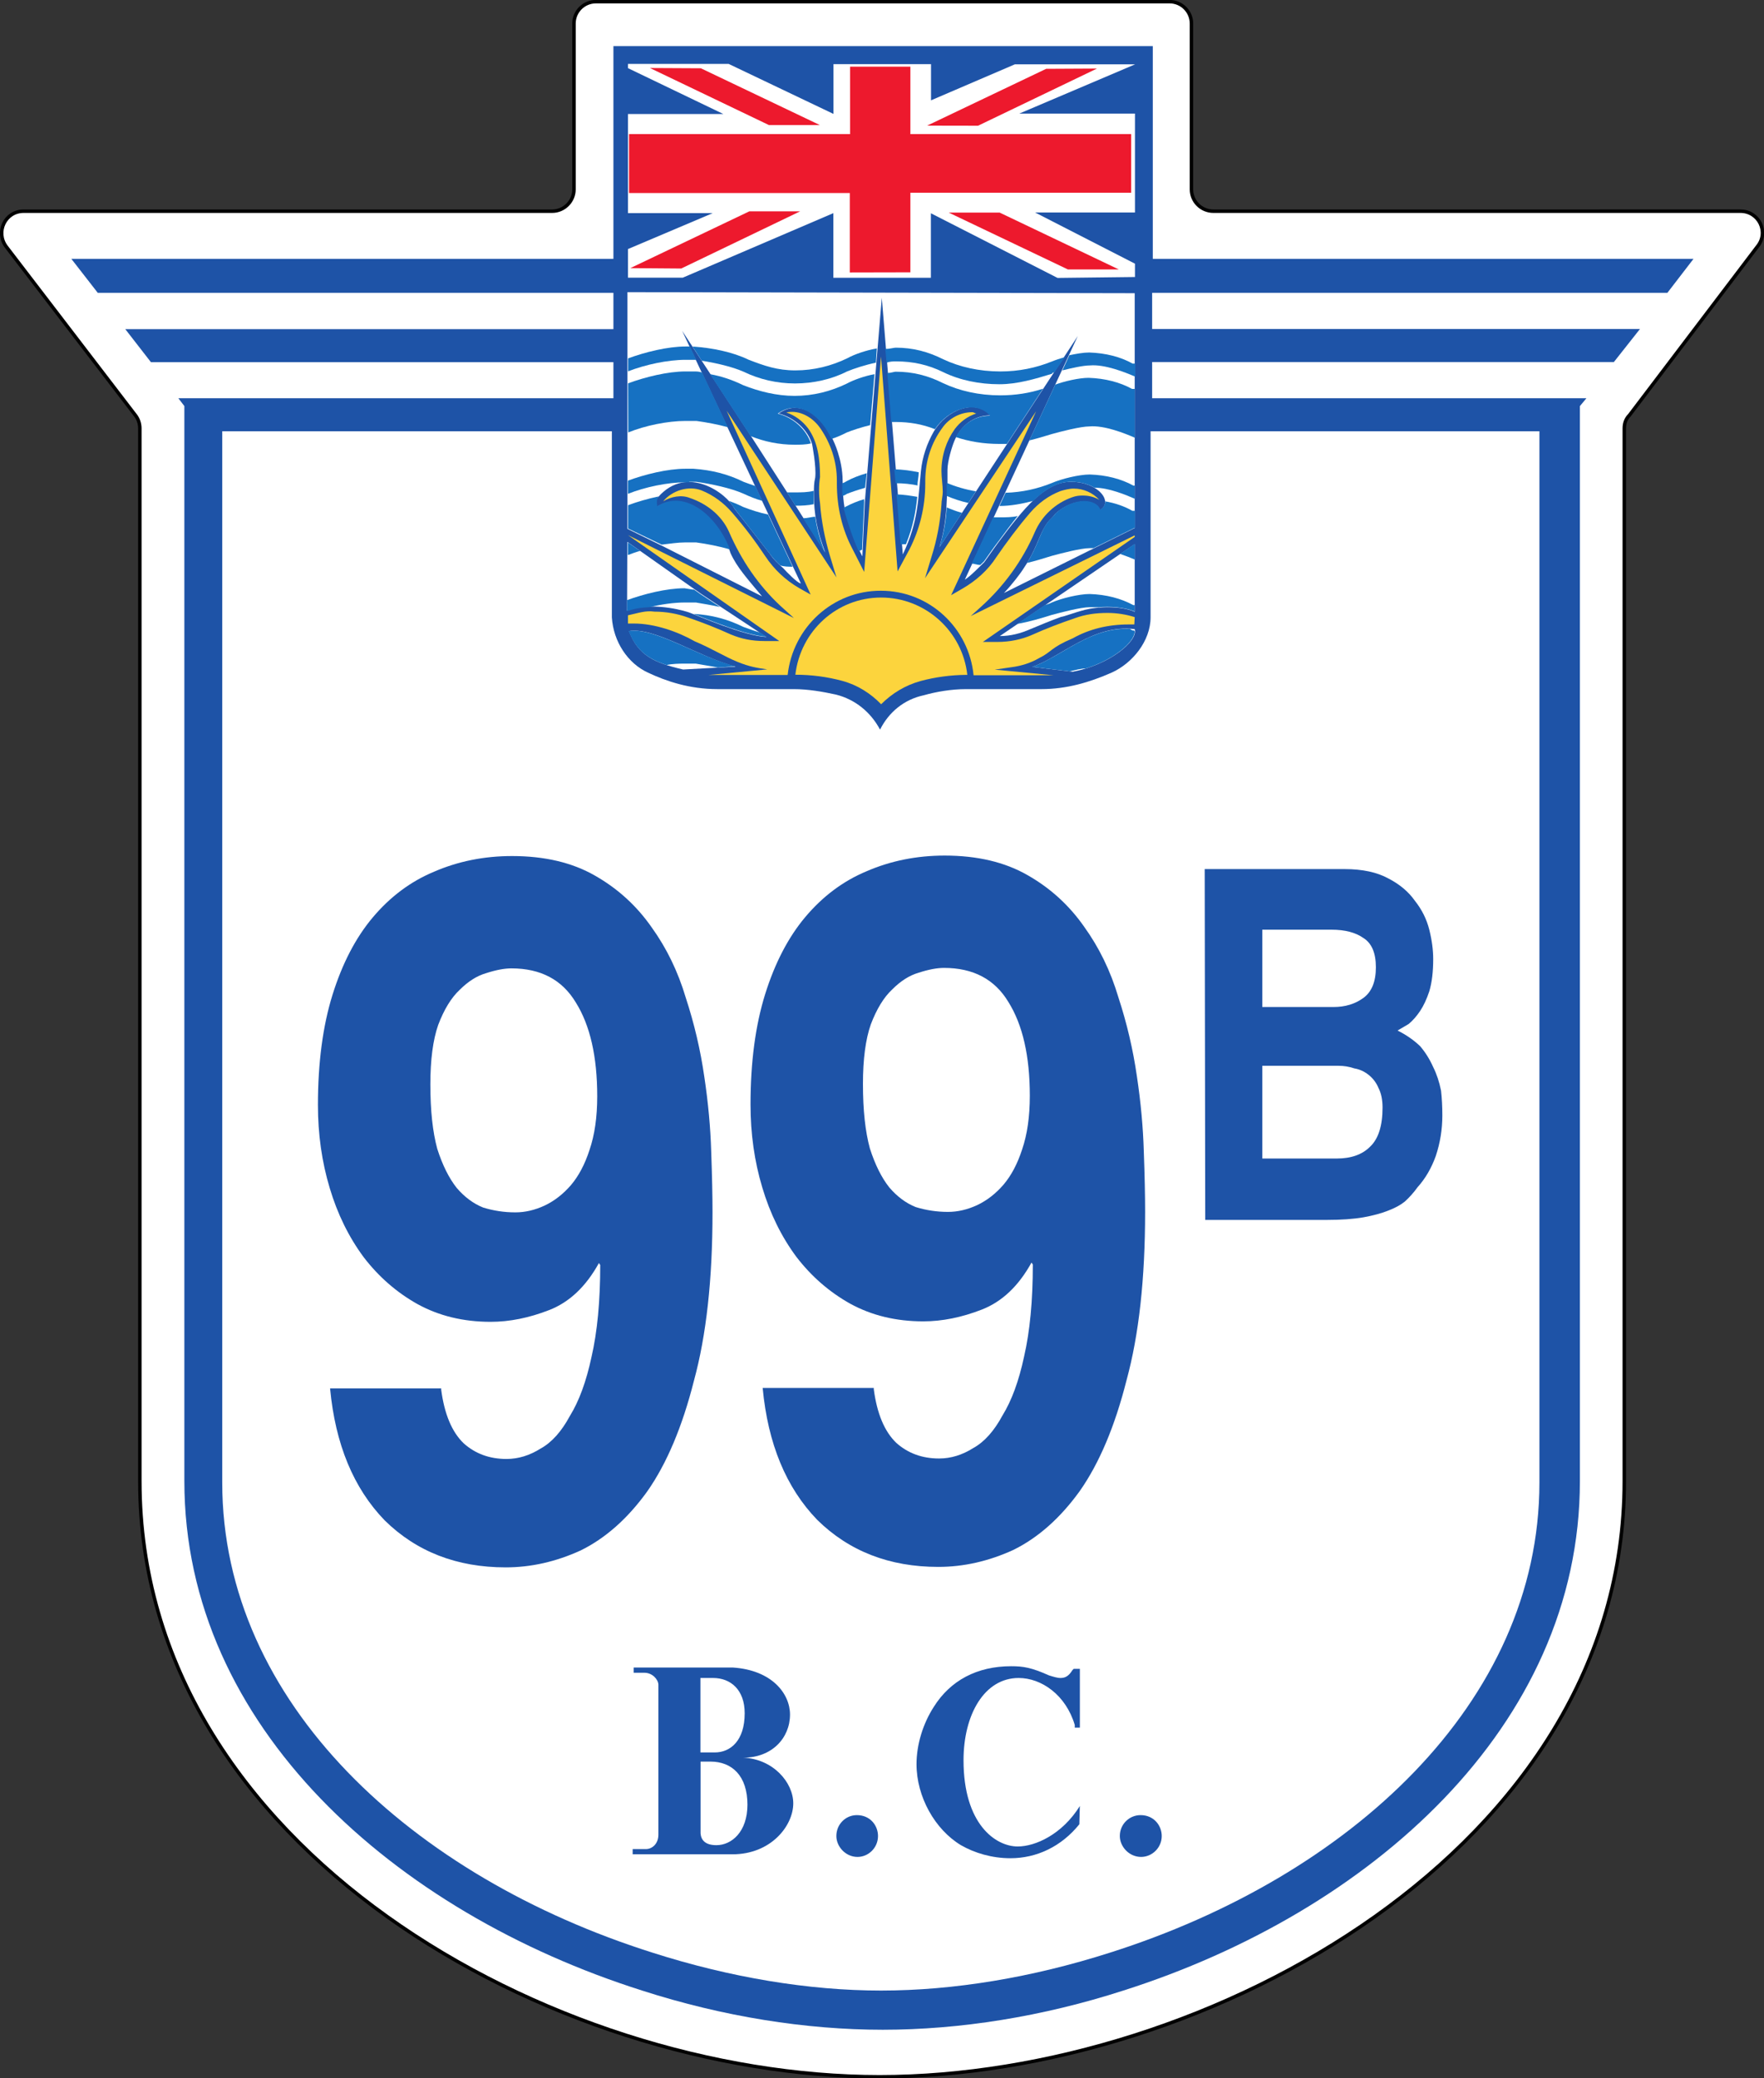 <?xml version="1.0" encoding="UTF-8" standalone="no"?>
<svg
   xmlns:dc="http://purl.org/dc/elements/1.1/"
   xmlns:cc="http://creativecommons.org/ns#"
   xmlns:rdf="http://www.w3.org/1999/02/22-rdf-syntax-ns#"
   xmlns:svg="http://www.w3.org/2000/svg"
   xmlns="http://www.w3.org/2000/svg"
   xmlns:sodipodi="http://sodipodi.sourceforge.net/DTD/sodipodi-0.dtd"
   xmlns:inkscape="http://www.inkscape.org/namespaces/inkscape"
   id="svg8660"
   version="1.1"
   viewBox="0 0 135.1 159.1"
   height="159.1mm"
   width="135.1mm"
   sodipodi:docname="BC-99B.svg"
   inkscape:version="0.92.1 r15371">
  <rect x="0" y="0" width="135.1" height="159.1" fill="#333333" stroke="none"/>
  <sodipodi:namedview
     pagecolor="#ffffff"
     bordercolor="#666666"
     borderopacity="1"
     objecttolerance="10"
     gridtolerance="10"
     guidetolerance="10"
     inkscape:pageopacity="0"
     inkscape:pageshadow="2"
     inkscape:window-width="1920"
     inkscape:window-height="1017"
     id="namedview79"
     showgrid="false"
     inkscape:zoom="2.2201345"
     inkscape:cx="299.1371"
     inkscape:cy="254.54744"
     inkscape:window-x="-8"
     inkscape:window-y="-8"
     inkscape:window-maximized="1"
     inkscape:current-layer="svg8660" />
  <defs
     id="defs8654">
    <clipPath
       clipPathUnits="userSpaceOnUse"
       id="clipPath7091">
      <path
         d="m 138.9,555 h 38.9 v 45.9 h -38.9 z"
         id="path7089" />
    </clipPath>
    <clipPath
       clipPathUnits="userSpaceOnUse"
       id="clipPath7153">
      <path
         d="m 138.9,555 h 38.9 v 45.9 h -38.9 z"
         id="path7151" />
    </clipPath>
    <clipPath
       clipPathUnits="userSpaceOnUse"
       id="clipPath7209">
      <path
         d="m 138.9,555 h 38.9 v 45.9 h -38.9 z"
         id="path7207" />
    </clipPath>
    <clipPath
       clipPathUnits="userSpaceOnUse"
       id="clipPath2029">
      <path
         d="m 194.6,553.8 h 40 v 47.1 h -40 z"
         id="path2027" />
    </clipPath>
    <clipPath
       clipPathUnits="userSpaceOnUse"
       id="clipPath2105">
      <path
         d="m 250.8,553.8 h 39.9 v 47.1 h -39.9 z"
         id="path2103" />
    </clipPath>
    <clipPath
       clipPathUnits="userSpaceOnUse"
       id="clipPath2149">
      <path
         d="m 250.8,553.8 h 39.9 v 47.1 h -39.9 z"
         id="path2147" />
    </clipPath>
    <clipPath
       clipPathUnits="userSpaceOnUse"
       id="clipPath2297">
      <path
         d="m 307,553.8 h 40 v 47.1 h -40 z"
         id="path2295" />
    </clipPath>
    <clipPath
       clipPathUnits="userSpaceOnUse"
       id="clipPath2325">
      <path
         d="m 307,553.8 h 40 v 47.1 h -40 z"
         id="path2323" />
    </clipPath>
    <clipPath
       clipPathUnits="userSpaceOnUse"
       id="clipPath2485">
      <path
         d="m 307,553.8 h 40 v 47.1 h -40 z"
         id="path2483" />
    </clipPath>
  </defs>
  <path
     id="path7097"
     style="fill:#ffffff;stroke:#000000;stroke-width:0.265"
     d="M 89.57,0.127 H 45.64 c -0.93,0 -1.68,0.753 -1.68,1.675 V 14.5 c 0,0.92 -0.76,1.67 -1.67,1.67 H 1.808 c -1.415,0 -2.165,1.6 -1.332,2.71 l 9.884,12.9 c 0.24,0.3 0.35,0.66 0.35,1.02 v 80.6 c 0,28.1 31.63,45.6 56.66,45.6 25.11,0 57.03,-17.5 57.03,-45.6 V 32.8 c 0,-0.36 0.1,-0.72 0.4,-1.02 l 9.8,-12.91 c 0.9,-1.1 0.1,-2.7 -1.3,-2.7 H 92.93 C 92,16.17 91.25,15.42 91.25,14.5 V 1.802 c 0,-0.922 -0.75,-1.675 -1.68,-1.675" />
  <path
     id="path7103"
     style="fill:none;stroke-width:0.2"
     d="M 89.57,0.127 H 45.64 c -0.93,0 -1.68,0.753 -1.68,1.675 V 14.5 c 0,0.92 -0.76,1.67 -1.67,1.67 H 1.808 c -1.415,0 -2.165,1.6 -1.332,2.71 l 9.884,12.9 c 0.24,0.3 0.35,0.66 0.35,1.02 v 80.6 c 0,28.1 31.63,45.6 56.66,45.6 25.11,0 57.03,-17.5 57.03,-45.6 V 32.8 c 0,-0.36 0.1,-0.72 0.4,-1.02 l 9.8,-12.91 c 0.9,-1.1 0.1,-2.7 -1.3,-2.7 H 92.93 C 92,16.17 91.25,15.42 91.25,14.5 V 1.802 c 0,-0.922 -0.75,-1.675 -1.68,-1.675 z" />
  <path
     id="path7109"
     style="fill:#1e53a7;stroke-width:0.833"
     d="m 88.24,25.19 h 37.36 l -2,2.53 H 88.24 v 2.77 h 29.76 3.5 l -0.5,0.6 v 82.31 c 0,18.8 -16.1,33 -34.97,39 -6.19,2 -12.54,3 -18.42,3 v 0 0 c -5.88,0 -12.22,-1 -18.43,-3 -18.93,-6 -35.06,-20.2 -35.06,-39 V 31.09 l -0.46,-0.6 H 46.98 V 27.73 H 11.56 L 9.595,25.2 H 46.98 V 22.42 H 7.488 L 5.465,19.82 H 46.98 V 3.532 H 88.29 V 19.82 h 41.41 l -2,2.6 H 88.24 Z" />
  <path
     id="path7115"
     style="fill:#ffffff;stroke-width:0.833"
     d="M 46.86,33.02 H 17.02 v 80.48 c 0,16.9 14.6,30.2 32.96,36 5.94,1.9 11.97,2.9 17.5,2.9 v 0 0 c 5.56,0 11.58,-1 17.52,-2.9 18.3,-5.8 32.9,-19.1 32.9,-36 V 33.02 H 88.12 v 14.24 c 0,1.82 -1.4,3.53 -2.99,4.24 -1.68,0.74 -3.44,1.26 -5.37,1.26 h -5.77 c -1.13,0 -2.28,0.2 -3.24,0.47 -1.5,0.32 -2.67,1.28 -3.35,2.63 -0.72,-1.35 -1.91,-2.31 -3.37,-2.68 -1,-0.22 -2.14,-0.42 -3.23,-0.42 h -5.86 c -2.15,0 -3.95,-0.62 -5.31,-1.26 -1.55,-0.71 -2.65,-2.37 -2.77,-4.23 z" />
  <g
     id="g3763"
     transform="translate(0.054,0.368)">
    <path
       d="m 82.61,139.3 v 0 c -1.37,1.7 -3.26,2.6 -5.28,2.6 -1.41,0 -2.75,-0.4 -3.79,-1 -1.99,-1.2 -3.4,-3.7 -3.4,-6.2 0,-1.5 0.49,-3.1 1.33,-4.4 1.26,-2 3.29,-3.1 5.92,-3.1 0.92,0 1.55,0.1 2.89,0.7 0.33,0.1 0.63,0.2 0.88,0.2 0.33,0 0.61,-0.1 0.92,-0.6 l 0.1,-0.1 h 0.47 v 4.5 h -0.39 v -0.2 c -0.68,-2.3 -2.55,-3.6 -4.3,-3.6 -2.62,0 -4.22,2.8 -4.22,6.3 0,4.9 2.46,6.6 4.15,6.6 1.33,0 3.39,-0.9 4.76,-3.1 v -0.1 z"
       style="fill:#1e53a7;stroke-width:0.833"
       id="path7221" />
    <path
       d="m 56.89,134.2 c 2.17,0 3.56,-1.5 3.56,-3.3 0,-1.6 -1.38,-3.4 -4.37,-3.6 h -7.6 v 0.4 h 0.82 c 0.6,0 1.05,0.5 1.07,0.9 v 11.5 c 0,0.7 -0.48,1.1 -0.96,1.1 H 48.4 v 0.4 h 7.64 c 2.97,0 4.66,-2.2 4.66,-3.9 0,-1.6 -1.54,-3.4 -3.83,-3.5 m -3.28,-6.1 h 0.97 c 1.34,0 2.42,0.9 2.42,2.7 0,2.1 -1.09,3 -2.29,3 h -1.1 z m 1.22,12.8 c -0.86,0 -1.17,-0.4 -1.21,-0.9 v -5.5 h 0.75 c 1.67,0 2.84,1.1 2.84,3.3 0,2.1 -1.23,3.1 -2.37,3.1"
       style="fill:#1e53a7;stroke-width:0.833"
       id="path7347" />
    <path
       d="m 87.34,141.8 c -0.93,0 -1.63,-0.8 -1.63,-1.6 0,-0.9 0.72,-1.6 1.59,-1.6 1.02,0 1.62,0.8 1.62,1.6 0,0.9 -0.74,1.6 -1.58,1.6"
       style="fill:#1e53a7;stroke-width:0.833"
       id="path7353" />
    <path
       d="M 65.62,141.8 C 64.7,141.8 64,141 64,140.2 c 0,-0.9 0.71,-1.6 1.57,-1.6 1.03,0 1.62,0.8 1.62,1.6 0,0.9 -0.73,1.6 -1.57,1.6"
       style="fill:#1e53a7;stroke-width:0.833"
       id="path7359" />
  </g>
  <g
     id="g3757"
     transform="translate(0.054,0.368)">
    <path
       d="M 86.85,40.06 V 22.08 L 48,22 v 18.12 l 2.73,1.34 7.58,3.83 c -1.09,-1.31 -1.92,-2.21 -2.41,-3.3 -0.86,-2.59 -3.43,-4.96 -5.65,-3.55 -0.1,-0.26 -0.1,-0.54 0.1,-0.75 2.23,-2.55 5.28,-0.25 5.82,0.85 l 2.72,3.47 c 0.28,0.43 0.66,0.79 1.04,1.12 0.22,0.25 1.1,1.16 1.35,1.17 l -9.09,-19.34 5.36,8.2 2.79,4.34 2.81,4.43 c -0.62,-1.63 -0.87,-2.9 -0.87,-4.52 0,-0.44 0,-0.8 0.1,-1.21 0.1,-0.85 -0.24,-2.57 -0.24,-2.57 -0.33,-1.09 -1.34,-2.03 -2.56,-2.34 1.76,-1.25 3.5,0.42 4.19,2.08 0,0 0.7,1.4 0.71,3.06 0,0.14 0,1.69 0.24,2.46 0.27,0.87 0.7,2.27 1.27,3.34 l 0.19,-4.16 1.3,-15.64 1.61,19.65 c 1.21,-2.56 1.16,-4.22 1.39,-6.41 0.11,-1.07 0.46,-2.08 0.97,-2.98 1.01,-1.71 3.22,-2.55 4.36,-1.26 -1.3,0 -2.3,0.81 -2.78,1.98 -0.17,0.41 -0.52,1.52 -0.52,2.2 0,0.4 0,1.02 0,1.38 -0.1,1.15 0,2.47 -0.61,4.53 L 82.49,25.36 73.84,44.01 c 0.42,-0.25 1.15,-1.01 1.49,-1.34 0.57,-0.79 0.58,-0.84 1.1,-1.54 1.93,-2.6 3.58,-4.63 5.54,-4.61 2.11,0 3.28,1.56 2.22,2.17 -0.26,-0.81 -1.94,-1.04 -3.41,0.27 -0.4,0.53 -0.47,0.4 -0.86,1.08 -0.38,0.64 -0.69,1.79 -1.52,3.02 -0.3,0.49 -0.92,1.29 -1.56,1.97 z"
       style="fill:#ffffff;stroke-width:0.833"
       id="path7133" />
    <path
       d="m 86.85,46.88 c -0.66,-0.21 -1.38,-0.32 -2.08,-0.32 -0.9,0 -1.69,0.11 -2.47,0.39 -1.17,0.4 -2.25,0.81 -3.29,1.28 -0.81,0.36 -1.72,0.55 -2.68,0.55 H 75.22 L 86.85,40.74 V 40.62 L 74.29,46.8 75.1,46.07 c 1.74,-1.57 3.15,-3.51 4.1,-5.7 0.54,-1.25 1.58,-2.22 2.87,-2.67 0.27,-0.1 0.52,-0.13 0.8,-0.13 0.47,0 0.89,0.11 1.27,0.33 -0.5,-0.54 -1.2,-0.86 -1.96,-0.86 -0.36,0 -0.72,0.1 -1.02,0.19 -0.91,0.35 -1.68,0.92 -2.32,1.66 -0.92,1.07 -1.79,2.24 -2.59,3.4 -0.63,0.99 -1.56,1.81 -2.58,2.4 L 72.79,45.2 79.3,31.12 70.79,43.9 71.3,42.22 c 0.4,-1.26 0.65,-2.58 0.75,-3.96 0,-0.31 0.1,-0.66 0.1,-0.97 0,-0.53 -0.1,-1.05 -0.1,-1.61 0,-1.18 0.38,-2.3 1.02,-3.2 0.41,-0.55 0.98,-0.98 1.65,-1.19 -0.1,0 -0.2,-0.1 -0.3,-0.1 -0.94,0 -1.81,0.48 -2.31,1.21 -0.83,1.13 -1.3,2.52 -1.3,4.03 v 0.23 c 0,1.81 -0.44,3.52 -1.21,5.03 l -0.91,1.69 v 0.1 -0.1 L 67.42,26.93 66.13,43.42 65.24,41.67 c -0.8,-1.51 -1.2,-3.2 -1.2,-5.01 0,-0.1 0,-0.11 0,-0.23 0,-1.51 -0.49,-2.88 -1.27,-4.01 -0.56,-0.82 -1.57,-1.43 -2.6,-1.21 0.68,0.23 1.24,0.66 1.66,1.21 0.75,1.03 0.92,2.37 0.92,3.73 -0.1,0.66 -0.1,1.34 0,2.01 0.1,1.38 0.37,2.7 0.74,3.97 l 0.52,1.71 -8.41,-12.76 v 0 l 6.43,14.07 -0.89,-0.5 c -1.02,-0.59 -1.92,-1.43 -2.58,-2.43 -0.78,-1.17 -1.6,-2.26 -2.54,-3.34 -0.63,-0.73 -1.42,-1.33 -2.34,-1.7 -1,-0.39 -2.25,0 -2.94,0.83 0.6,-0.36 1.39,-0.51 2.02,-0.26 1.29,0.43 2.44,1.32 3.01,2.58 0.94,2.17 2.25,4.11 3.95,5.69 l 1.03,0.93 -12.71,-6.35 v 0 l 11.59,8.11 H 58.5 c -0.96,0 -1.77,-0.16 -2.6,-0.51 -1.03,-0.47 -2.15,-0.91 -3.29,-1.3 -0.78,-0.28 -1.65,-0.44 -2.53,-0.44 -0.7,-0.1 -1.21,0.1 -2.04,0.28 v 0.63 c 0.15,0 0.27,0 0.45,0 1.6,0 3.36,0.62 4.66,1.36 1.37,0.58 2.32,1.19 3.29,1.58 0.94,0.38 1.5,0.46 2.27,0.57 l -4.52,0.43 c 0.26,0 0.54,0 0.82,0 h 5.26 c 0.4,-3.64 3.45,-6.47 7.15,-6.45 3.69,0 6.73,2.83 7.09,6.47 h 6.12 v 0 0 l -4.5,-0.43 1.24,-0.18 c 0.8,-0.1 1.51,-0.33 2.17,-0.71 0.96,-0.47 0.86,-0.79 2.57,-1.51 1.26,-0.71 2.71,-1.06 4.27,-1.06 0.23,0 0.3,0 0.44,0 v 0 z"
       style="fill:#fcd43d;stroke-width:0.833"
       id="path7127" />
    <path
       d="m 80.94,20.91 -9.7,-4.95 v 4.94 h -7.47 v -4.95 l -11.53,4.94 h -4.2 V 18.7 l 6.49,-2.75 H 48.04 V 8.363 h 7.31 L 48.04,4.849 V 4.524 h 7.71 l 8.03,3.83 V 4.541 h 7.47 v 2.773 l 6.42,-2.756 h 9.21 v 0 l -8.87,3.771 h 8.86 V 15.9 h -7.65 l 7.65,3.92 v 1.02 z"
       style="fill:#ffffff;stroke-width:0.833"
       id="path7139" />
    <path
       d="M 65.03,20.49 V 14.41 H 48.12 V 9.899 H 65.05 V 4.737 h 4.62 V 9.899 H 86.58 V 14.39 H 69.67 v 6.09 z"
       style="fill:#ed192d;stroke-width:0.833"
       id="path7145" />
    <path
       d="m 80.69,28.15 c -0.1,0 -0.12,0 -0.18,0.1 -1.28,0.39 -2.64,0.8 -4.02,0.8 -1.54,0 -3.04,-0.31 -4.29,-0.92 -1.18,-0.58 -2.34,-0.83 -3.64,-0.83 -0.18,0 -0.45,0 -0.71,0.1 l -0.1,-1.05 c 0.32,0 0.66,-0.1 0.8,-0.1 1.3,0 2.46,0.3 3.64,0.89 1.25,0.59 2.75,0.93 4.37,0.93 1.42,0 2.72,-0.27 3.94,-0.76 0.27,-0.11 0.62,-0.23 1,-0.33 z"
       style="fill:#1671c2;stroke-width:0.833"
       id="path7171" />
    <path
       d="m 67.03,27.4 c -0.76,0.15 -1.68,0.45 -2.21,0.67 -1.15,0.59 -2.56,0.92 -3.99,0.92 -1.38,0 -2.72,-0.31 -3.94,-0.9 -0.86,-0.38 -2.12,-0.67 -3.2,-0.84 l -0.7,-1.08 h 0.1 c 1.4,0.1 2.97,0.41 4.18,1 1.22,0.47 2.21,0.82 3.59,0.82 1.42,0 2.76,-0.34 3.98,-0.93 0.53,-0.3 1.5,-0.63 2.26,-0.75 0,0 0,0 0,0 z"
       style="fill:#1671c2;stroke-width:0.833"
       id="path7165" />
    <path
       d="m 74.03,51.3 c -0.37,-3.34 -3.21,-5.92 -6.6,-5.92 -3.39,0 -6.18,2.56 -6.57,5.91 1.25,0 2.44,0.16 3.59,0.47 1.15,0.31 2.17,0.95 2.98,1.79 0.84,-0.84 1.86,-1.46 3.03,-1.78 1.12,-0.3 2.29,-0.46 3.52,-0.47 z"
       style="fill:#fcd43d;stroke-width:0.833"
       id="path7177" />
    <path
       d="m 72.61,15.91 h 3.9 l 9.12,4.35 h -3.9 z"
       style="fill:#ed192d;stroke-width:0.833"
       id="path7183" />
    <path
       d="m 49.72,4.838 3.9,0.02 9.12,4.351 h -3.9 z"
       style="fill:#ed192d;stroke-width:0.833"
       id="path7189" />
    <path
       d="m 70.95,9.251 9.12,-4.35 3.89,-0.02 -9.11,4.377 z"
       style="fill:#ed192d;stroke-width:0.833"
       id="path7195" />
    <path
       d="m 48.22,20.16 9.12,-4.35 h 3.89 l -9.11,4.38 z"
       style="fill:#ed192d;stroke-width:0.833"
       id="path7201" />
    <path
       d="m 63.62,33.23 c -0.72,-1.61 -2.41,-3.15 -4.11,-1.93 1.2,0.3 2.19,1.21 2.54,2.28 -0.41,0.1 -0.83,0.1 -1.25,0.1 -1.17,0 -2.31,-0.23 -3.37,-0.66 l -3.1,-4.74 c 0.89,0.16 1.71,0.44 2.53,0.84 1.22,0.48 2.56,0.82 3.94,0.82 1.42,0 2.76,-0.34 3.98,-0.93 0.51,-0.28 1.4,-0.6 2.14,-0.73 l -0.33,3.9 c -0.66,0.16 -1.37,0.39 -1.81,0.57 -0.36,0.19 -0.75,0.36 -1.16,0.49"
       style="fill:#1671c2;stroke-width:0.833"
       id="path7215" />
    <path
       d="m 47.97,46.38 c 1.6,-0.62 3.81,-0.17 4.72,0.13 0.67,0.25 4.25,1.81 5.95,1.89 l -5,-3.3 -4.54,-3.2 -1.11,-0.78 z"
       style="fill:#ffffff;stroke-width:0.833"
       id="path7233" />
    <path
       d="m 73.11,33.15 c 0.53,-1.01 1.46,-1.69 2.66,-1.69 -1.1,-1.24 -3.16,-0.53 -4.22,1.03 -0.96,-0.38 -1.94,-0.55 -3.01,-0.55 -0.1,0 -0.2,0 -0.33,0 L 67.9,28.19 c 0.27,0 0.53,-0.1 0.64,-0.1 1.3,0 2.47,0.29 3.64,0.88 1.25,0.59 2.75,0.93 4.37,0.93 1.16,0 2.25,-0.17 3.28,-0.51 l -2.77,4.23 c -0.2,0 -0.39,0 -0.59,0 -1.17,0 -2.32,-0.18 -3.36,-0.54"
       style="fill:#1671c2;stroke-width:0.833"
       id="path7227" />
    <path
       d="m 86.85,37.81 v -1 0 h -0.1 C 85.82,36.3 84.68,36 83.41,35.96 c -0.83,0 -2.19,0.34 -2.9,0.65 -1.11,0.45 -2.28,0.71 -3.55,0.75 l -0.47,1.01 c 0.87,0 1.75,-0.17 2.59,-0.39 0.94,-0.91 1.89,-1.47 2.92,-1.46 0.71,0 1.32,0.19 1.77,0.45 1.09,0 2.43,0.56 3.11,0.86"
       style="fill:#1671c2;stroke-width:0.833"
       id="path7239" />
    <path
       d="m 86.85,46.47 v -5.18 l -10.33,7.04 c 0.83,0 1.6,-0.21 2.29,-0.51 0.78,-0.33 1.59,-0.66 2.4,-0.96 0.17,0 0.98,-0.32 1.83,-0.54 0.98,-0.25 2.73,-0.33 3.81,0.15"
       style="fill:#ffffff;stroke-width:0.833"
       id="path7245" />
    <path
       d="m 52.71,36.56 h -0.28 c -1.37,0 -3.08,0.36 -4.39,0.88 v -1.01 c 1.3,-0.48 3.03,-0.91 4.39,-0.91 h 0.63 c 1.4,0.1 2.63,0.41 3.83,1 0.3,0.11 0.59,0.22 0.9,0.32 l 0.54,1.14 C 57.83,37.84 57.36,37.65 56.89,37.43 55.92,37 54.42,36.68 53.26,36.52 h -0.52 z"
       style="fill:#1671c2;stroke-width:0.833"
       id="path7251" />
    <path
       d="m 84.02,46.13 c 0.93,-0.1 2.05,0 2.82,0.31 v -0.48 0 h -0.1 c -0.93,-0.51 -2.07,-0.81 -3.34,-0.85 -0.83,0 -2.19,0.34 -2.9,0.65 -0.18,0.1 -0.37,0.14 -0.56,0.21 l -2.09,1.43 c 0.91,-0.16 1.8,-0.42 2.65,-0.69 0.71,-0.19 2.23,-0.59 2.9,-0.59 0.2,0 0.41,0 0.63,0"
       style="fill:#1671c2;stroke-width:0.833"
       id="path7257" />
    <path
       d="m 84.6,37.98 c 0,0.26 -0.1,0.5 -0.39,0.67 -0.26,-0.81 -1.94,-1.04 -3.41,0.28 -0.41,0.53 -0.47,0.39 -0.87,1.07 -0.34,0.6 -0.63,1.61 -1.32,2.73 0.64,-0.15 1.27,-0.35 1.89,-0.54 0.7,-0.19 2.23,-0.59 2.9,-0.59 0.1,0 0.19,0 0.29,0 l 3.18,-1.57 v -1.29 h -0.1 -0.1 c -0.61,-0.35 -1.33,-0.6 -2.12,-0.73"
       style="fill:#1671c2;stroke-width:0.833"
       id="path7263" />
    <path
       d="m 48.13,47.97 c 0.7,1.85 1.94,2.41 4.13,2.92 l 4.03,-0.22 c -2.81,-0.72 -6.22,-3.06 -8.18,-2.72 z"
       style="fill:#ffffff;stroke-width:0.833"
       id="path7269" />
    <path
       d="m 50.96,50.55 c 0.5,-0.1 0.98,-0.11 1.43,-0.11 h 0.84 c 0.52,0.1 1.12,0.18 1.7,0.3 l 1.35,-0.1 C 53.47,49.95 50.06,47.62 48.1,47.95 v 0 c 0.56,1.46 1.44,2.11 2.85,2.58"
       style="fill:#1671c2;stroke-width:0.833"
       id="path7275" />
    <path
       d="m 80.77,29.07 -1.99,4.28 c 0.58,-0.14 1.15,-0.31 1.7,-0.48 0.71,-0.2 2.23,-0.59 2.9,-0.59 1.14,-0.1 2.71,0.53 3.47,0.86 v -3.73 h -0.1 -0.1 c -0.92,-0.51 -2.07,-0.81 -3.33,-0.85 -0.73,0 -1.87,0.26 -2.61,0.54"
       style="fill:#1671c2;stroke-width:0.833"
       id="path7281" />
    <path
       d="m 86.85,47.8 c -3.15,-0.4 -5.56,2.08 -7.84,2.89 l 3.09,0.37 c 2.73,-0.49 5.03,-2.33 4.75,-3.26"
       style="fill:#ffffff;stroke-width:0.833"
       id="path7287" />
    <path
       d="m 48.05,38.31 c 0.7,-0.26 1.52,-0.5 2.34,-0.67 0,0 0,0 0,0 -0.16,0.21 -0.16,0.49 -0.1,0.75 2.15,-1.37 4.63,0.82 5.56,3.31 -0.83,-0.25 -1.79,-0.43 -2.59,-0.54 h -0.84 c -0.56,0 -1.18,0.1 -1.8,0.17 L 48.05,40.1 Z"
       style="fill:#1671c2;stroke-width:0.833"
       id="path7293" />
    <path
       d="m 86.85,47.97 v 0 c 0,0.83 -1.63,2.19 -3.75,2.84 -0.34,0 -0.79,0.12 -1.24,0.22 l -2.84,-0.34 c 0.73,-0.27 1.48,-0.7 2.26,-1.15 1.46,-0.86 3.04,-1.77 4.87,-1.77 0.1,0 0.18,0 0.27,0 0.1,0 0.18,0.1 0.27,0.13 h 0.1 v 0 z"
       style="fill:#1671c2;stroke-width:0.833"
       id="path7299" />
    <path
       d="m 48.05,28.98 c 1.3,-0.48 3.03,-0.91 4.4,-0.91 h 0.63 c 0.22,0 0.44,0 0.65,0.1 l 1.96,4.17 C 54.9,32.12 54.02,31.96 53.28,31.86 h -0.83 c -1.37,0 -3.08,0.35 -4.39,0.88 z"
       style="fill:#1671c2;stroke-width:0.833"
       id="path7305" />
    <path
       d="m 47.97,45.64 v 0.79 c 0.53,-0.2 1.12,-0.29 1.71,-0.31 0.92,-0.22 1.88,-0.36 2.72,-0.36 h 0.84 c 0.57,0.1 1.22,0.2 1.86,0.35 L 53.64,45.15 53.1,44.77 c 0,0 -0.1,0 -0.1,0 l -0.63,-0.1 c -1.38,0 -3.13,0.44 -4.43,0.92"
       style="fill:#1671c2;stroke-width:0.833"
       id="path7311" />
    <path
       d="m 81.85,26.82 -0.54,1.17 c 0.74,-0.19 1.63,-0.38 2.11,-0.38 1.14,-0.1 2.71,0.53 3.47,0.86 v -1 h -0.1 -0.1 c -0.92,-0.52 -2.07,-0.81 -3.33,-0.85 -0.43,0 -1.01,0.1 -1.57,0.22"
       style="fill:#1671c2;stroke-width:0.833"
       id="path7317" />
    <path
       d="m 53.05,46.63 c 1.14,0.45 4.11,1.68 5.61,1.75 l -0.47,-0.31 c -0.45,-0.13 -0.88,-0.28 -1.31,-0.44 -1.2,-0.59 -2.42,-0.92 -3.83,-1"
       style="fill:#1671c2;stroke-width:0.833"
       id="path7323" />
    <path
       d="m 48.05,27.07 c 1.3,-0.48 3.03,-0.91 4.4,-0.91 h 0.33 l 0.49,1.02 h -0.82 c -1.37,0 -3.08,0.37 -4.4,0.88 z"
       style="fill:#1671c2;stroke-width:0.833"
       id="path7329" />
    <path
       d="m 58.79,39.06 1.86,3.96 c -0.31,0 -0.64,0 -0.95,-0.1 -0.3,-0.28 -0.6,-0.59 -0.84,-0.94 l -2.71,-3.47 c -0.1,-0.16 -0.21,-0.34 -0.38,-0.53 0.36,0.13 0.73,0.28 1.08,0.46 0.62,0.24 1.27,0.45 1.94,0.59"
       style="fill:#1671c2;stroke-width:0.833"
       id="path7335" />
    <path
       d="m 74.36,42.8 1.65,-3.56 c 0.17,0 0.34,0 0.51,0 0.47,0 0.93,0 1.37,-0.1 -0.48,0.59 -0.96,1.24 -1.47,1.93 -0.53,0.69 -0.54,0.75 -1.11,1.54 -0.1,0.1 -0.18,0.17 -0.29,0.28 -0.21,0 -0.44,-0.1 -0.66,-0.11"
       style="fill:#1671c2;stroke-width:0.833"
       id="path7341" />
    <path
       d="m 74.11,38.14 c -0.58,-0.13 -1.13,-0.31 -1.66,-0.54 0,-0.19 0,-0.38 0,-0.56 0,-0.12 0,-0.28 0,-0.44 0.68,0.29 1.44,0.51 2.24,0.65 z"
       style="fill:#1671c2;stroke-width:0.833"
       id="path7365" />
    <path
       d="m 62.29,38.23 c -0.47,0.1 -0.94,0.12 -1.42,0.12 L 60.33,37.5 60.22,37.33 c 0.19,0 0.4,0 0.59,0 0.5,0 0.98,0 1.46,-0.12 v 0.18 c 0,0.29 0,0.56 0,0.82"
       style="fill:#1671c2;stroke-width:0.833"
       id="path7371" />
    <path
       d="m 66.2,36.98 c -0.54,0.15 -1.06,0.33 -1.41,0.47 -0.12,0.1 -0.23,0.11 -0.34,0.17 0,-0.41 0,-0.79 0,-1 0.13,0 0.25,-0.11 0.38,-0.17 0.36,-0.2 0.93,-0.43 1.5,-0.59 z"
       style="fill:#1671c2;stroke-width:0.833"
       id="path7377" />
    <path
       d="m 70.28,36.81 c -0.56,-0.12 -1.14,-0.18 -1.74,-0.18 l -0.1,-1.06 v 0 c 0.65,0 1.27,0.1 1.87,0.22 0,0.35 -0.1,0.69 -0.1,1.02"
       style="fill:#1671c2;stroke-width:0.833"
       id="path7383" />
    <path
       d="m 72.45,38.48 c 0.37,0.16 0.76,0.3 1.17,0.42 l -1.72,2.63 c 0.38,-1.25 0.51,-2.22 0.55,-3.05"
       style="fill:#1671c2;stroke-width:0.833"
       id="path7389" />
    <path
       d="m 61.45,39.31 c 0.32,0 0.63,-0.1 0.93,-0.12 0.13,0.91 0.37,1.78 0.76,2.79 z"
       style="fill:#1671c2;stroke-width:0.833"
       id="path7395" />
    <path
       d="m 65.7,41.81 c -0.46,-0.99 -0.81,-2.14 -1.04,-2.89 0,-0.12 -0.1,-0.26 -0.11,-0.42 0.1,0 0.16,-0.1 0.24,-0.11 0.33,-0.18 0.83,-0.39 1.34,-0.54 v 0.25 l -0.16,3.63 c -0.1,0 -0.17,0.1 -0.25,0.1"
       style="fill:#1671c2;stroke-width:0.833"
       id="path7401" />
    <path
       d="m 70.2,37.64 c -0.12,1.16 -0.31,2.28 -0.87,3.66 -0.13,0 -0.27,0 -0.41,0 l -0.31,-3.81 c 0.55,0 1.08,0.1 1.59,0.18"
       style="fill:#1671c2;stroke-width:0.833"
       id="path7407" />
    <path
       d="m 86.85,42.47 v -1.2 l -1.12,0.77 c 0.44,0.15 0.84,0.31 1.12,0.43"
       style="fill:#1671c2;stroke-width:0.833"
       id="path7413" />
    <path
       d="m 48.97,41.81 -0.94,-0.65 v 0.97 c 0.29,-0.11 0.61,-0.23 0.94,-0.32"
       style="fill:#1671c2;stroke-width:0.833"
       id="path7419" />
  </g>
  <g
     id="g118">
    <path
       id="path12550"
       style="-inkscape-font-specification:'Helvetica LT Narrow Bold';fill:#1e53a7;stroke-width:1.868"
       d="m 33.79,106.3 v 0.1 q 0.37,2.8 1.72,4.1 1.34,1.2 3.28,1.2 1.35,0 2.62,-0.8 1.27,-0.7 2.24,-2.5 1.05,-1.7 1.65,-4.5 0.67,-2.9 0.67,-7.05 l -0.1,-0.15 q -1.49,2.7 -3.81,3.6 -2.31,0.9 -4.48,0.9 -3.14,0 -5.61,-1.36 -2.39,-1.34 -4.11,-3.58 -1.72,-2.32 -2.61,-5.31 -0.9,-2.99 -0.9,-6.35 0,-4.86 1.12,-8.45 1.12,-3.58 3.07,-5.9 2.01,-2.39 4.7,-3.51 2.77,-1.2 5.98,-1.2 3.74,0 6.35,1.5 2.62,1.49 4.34,3.96 1.72,2.39 2.61,5.38 0.98,2.99 1.42,6.05 0.45,2.99 0.53,5.76 0.1,2.76 0.1,4.63 0,7.68 -1.42,12.88 -1.34,5.3 -3.59,8.5 -2.24,3.1 -5.08,4.5 -2.84,1.3 -5.75,1.3 -5.61,0 -9.27,-3.6 -3.58,-3.7 -4.18,-10.1 z M 32.96,83.03 q 0,2.99 0.53,4.93 0.6,1.87 1.49,2.99 0.9,1.05 2.02,1.5 1.2,0.37 2.47,0.37 1.12,0 2.24,-0.52 1.12,-0.53 2.02,-1.57 0.89,-1.05 1.42,-2.69 0.59,-1.72 0.59,-4.11 0,-4.56 -1.64,-7.18 -1.57,-2.61 -4.93,-2.61 -0.82,0 -1.95,0.37 -1.04,0.3 -2.01,1.27 -0.97,0.9 -1.65,2.69 -0.6,1.72 -0.6,4.56 z"
       inkscape:connector-curvature="0" />
    <path
       id="path12550-0"
       style="-inkscape-font-specification:'Helvetica LT Narrow Bold';fill:#1e53a7;stroke-width:1.868"
       d="m 66.921,106.264 v 0.1 q 0.37,2.8 1.72,4.1 1.34,1.2 3.28,1.2 1.35,0 2.62,-0.8 1.27,-0.7 2.24,-2.5 1.05,-1.7 1.65,-4.5 0.67,-2.9 0.67,-7.05 l -0.1,-0.15 q -1.49,2.7 -3.81,3.6 -2.31,0.9 -4.48,0.9 -3.14,0 -5.61,-1.36 -2.39,-1.34 -4.11,-3.58 -1.72,-2.32 -2.61,-5.31 -0.9,-2.99 -0.9,-6.35 0,-4.86 1.12,-8.45 1.12,-3.58 3.07,-5.9 2.01,-2.39 4.7,-3.51 2.77,-1.2 5.98,-1.2 3.74,0 6.35,1.5 2.62,1.49 4.34,3.96 1.72,2.39 2.61,5.38 0.98,2.99 1.42,6.05 0.45,2.99 0.53,5.76 0.1,2.76 0.1,4.63 0,7.68 -1.42,12.88 -1.34,5.3 -3.59,8.5 -2.24,3.1 -5.08,4.5 -2.84,1.3 -5.75,1.3 -5.61,0 -9.27,-3.6 -3.58,-3.7 -4.18,-10.1 z m -0.83,-23.27 q 0,2.99 0.53,4.93 0.6,1.87 1.49,2.99 0.9,1.05 2.02,1.5 1.2,0.37 2.47,0.37 1.12,0 2.24,-0.52 1.12,-0.53 2.02,-1.57 0.89,-1.05 1.42,-2.69 0.59,-1.72 0.59,-4.11 0,-4.56 -1.64,-7.18 -1.57,-2.61 -4.93,-2.61 -0.82,0 -1.95,0.37 -1.04,0.3 -2.01,1.27 -0.97,0.9 -1.65,2.69 -0.6,1.72 -0.6,4.56 z"
       inkscape:connector-curvature="0" />
    <path
       id="path12587"
       style="-inkscape-font-specification:'Helvetica LT Narrow Bold';fill:#1e53a7;stroke-width:0.935"
       d="m 96.675,77.098 h 5.45 q 1.35,0 2.3,-0.7 0.95,-0.7 0.95,-2.34 0,-1.64 -0.95,-2.24 -0.9,-0.64 -2.45,-0.64 h -5.3 z m 0,11.6 h 5.7 q 1.65,0 2.55,-0.9 0.96,-0.9 0.96,-3 0,-0.9 -0.31,-1.5 -0.25,-0.6 -0.75,-1 -0.5,-0.4 -1.1,-0.5 -0.6,-0.2 -1.2,-0.2 h -5.85 z m -4.41,-22.16 h 10.71 q 2.05,0 3.36,0.72 1.3,0.67 2.03,1.71 0.8,1.01 1.1,2.21 0.3,1.2 0.3,2.25 0,1.47 -0.3,2.47 -0.3,0.9 -0.7,1.5 -0.4,0.6 -0.88,1 -0.5,0.3 -0.85,0.5 1,0.5 1.73,1.2 0.6,0.7 1,1.6 0.4,0.8 0.6,1.8 0.1,0.9 0.1,1.9 0,1.6 -0.5,3.1 -0.5,1.4 -1.4,2.4 -0.43,0.6 -0.98,1.1 -0.5,0.4 -1.3,0.7 -0.76,0.3 -1.86,0.5 -1.15,0.2 -2.8,0.2 h -9.32 z"
       inkscape:connector-curvature="0" />
  </g>
</svg>
